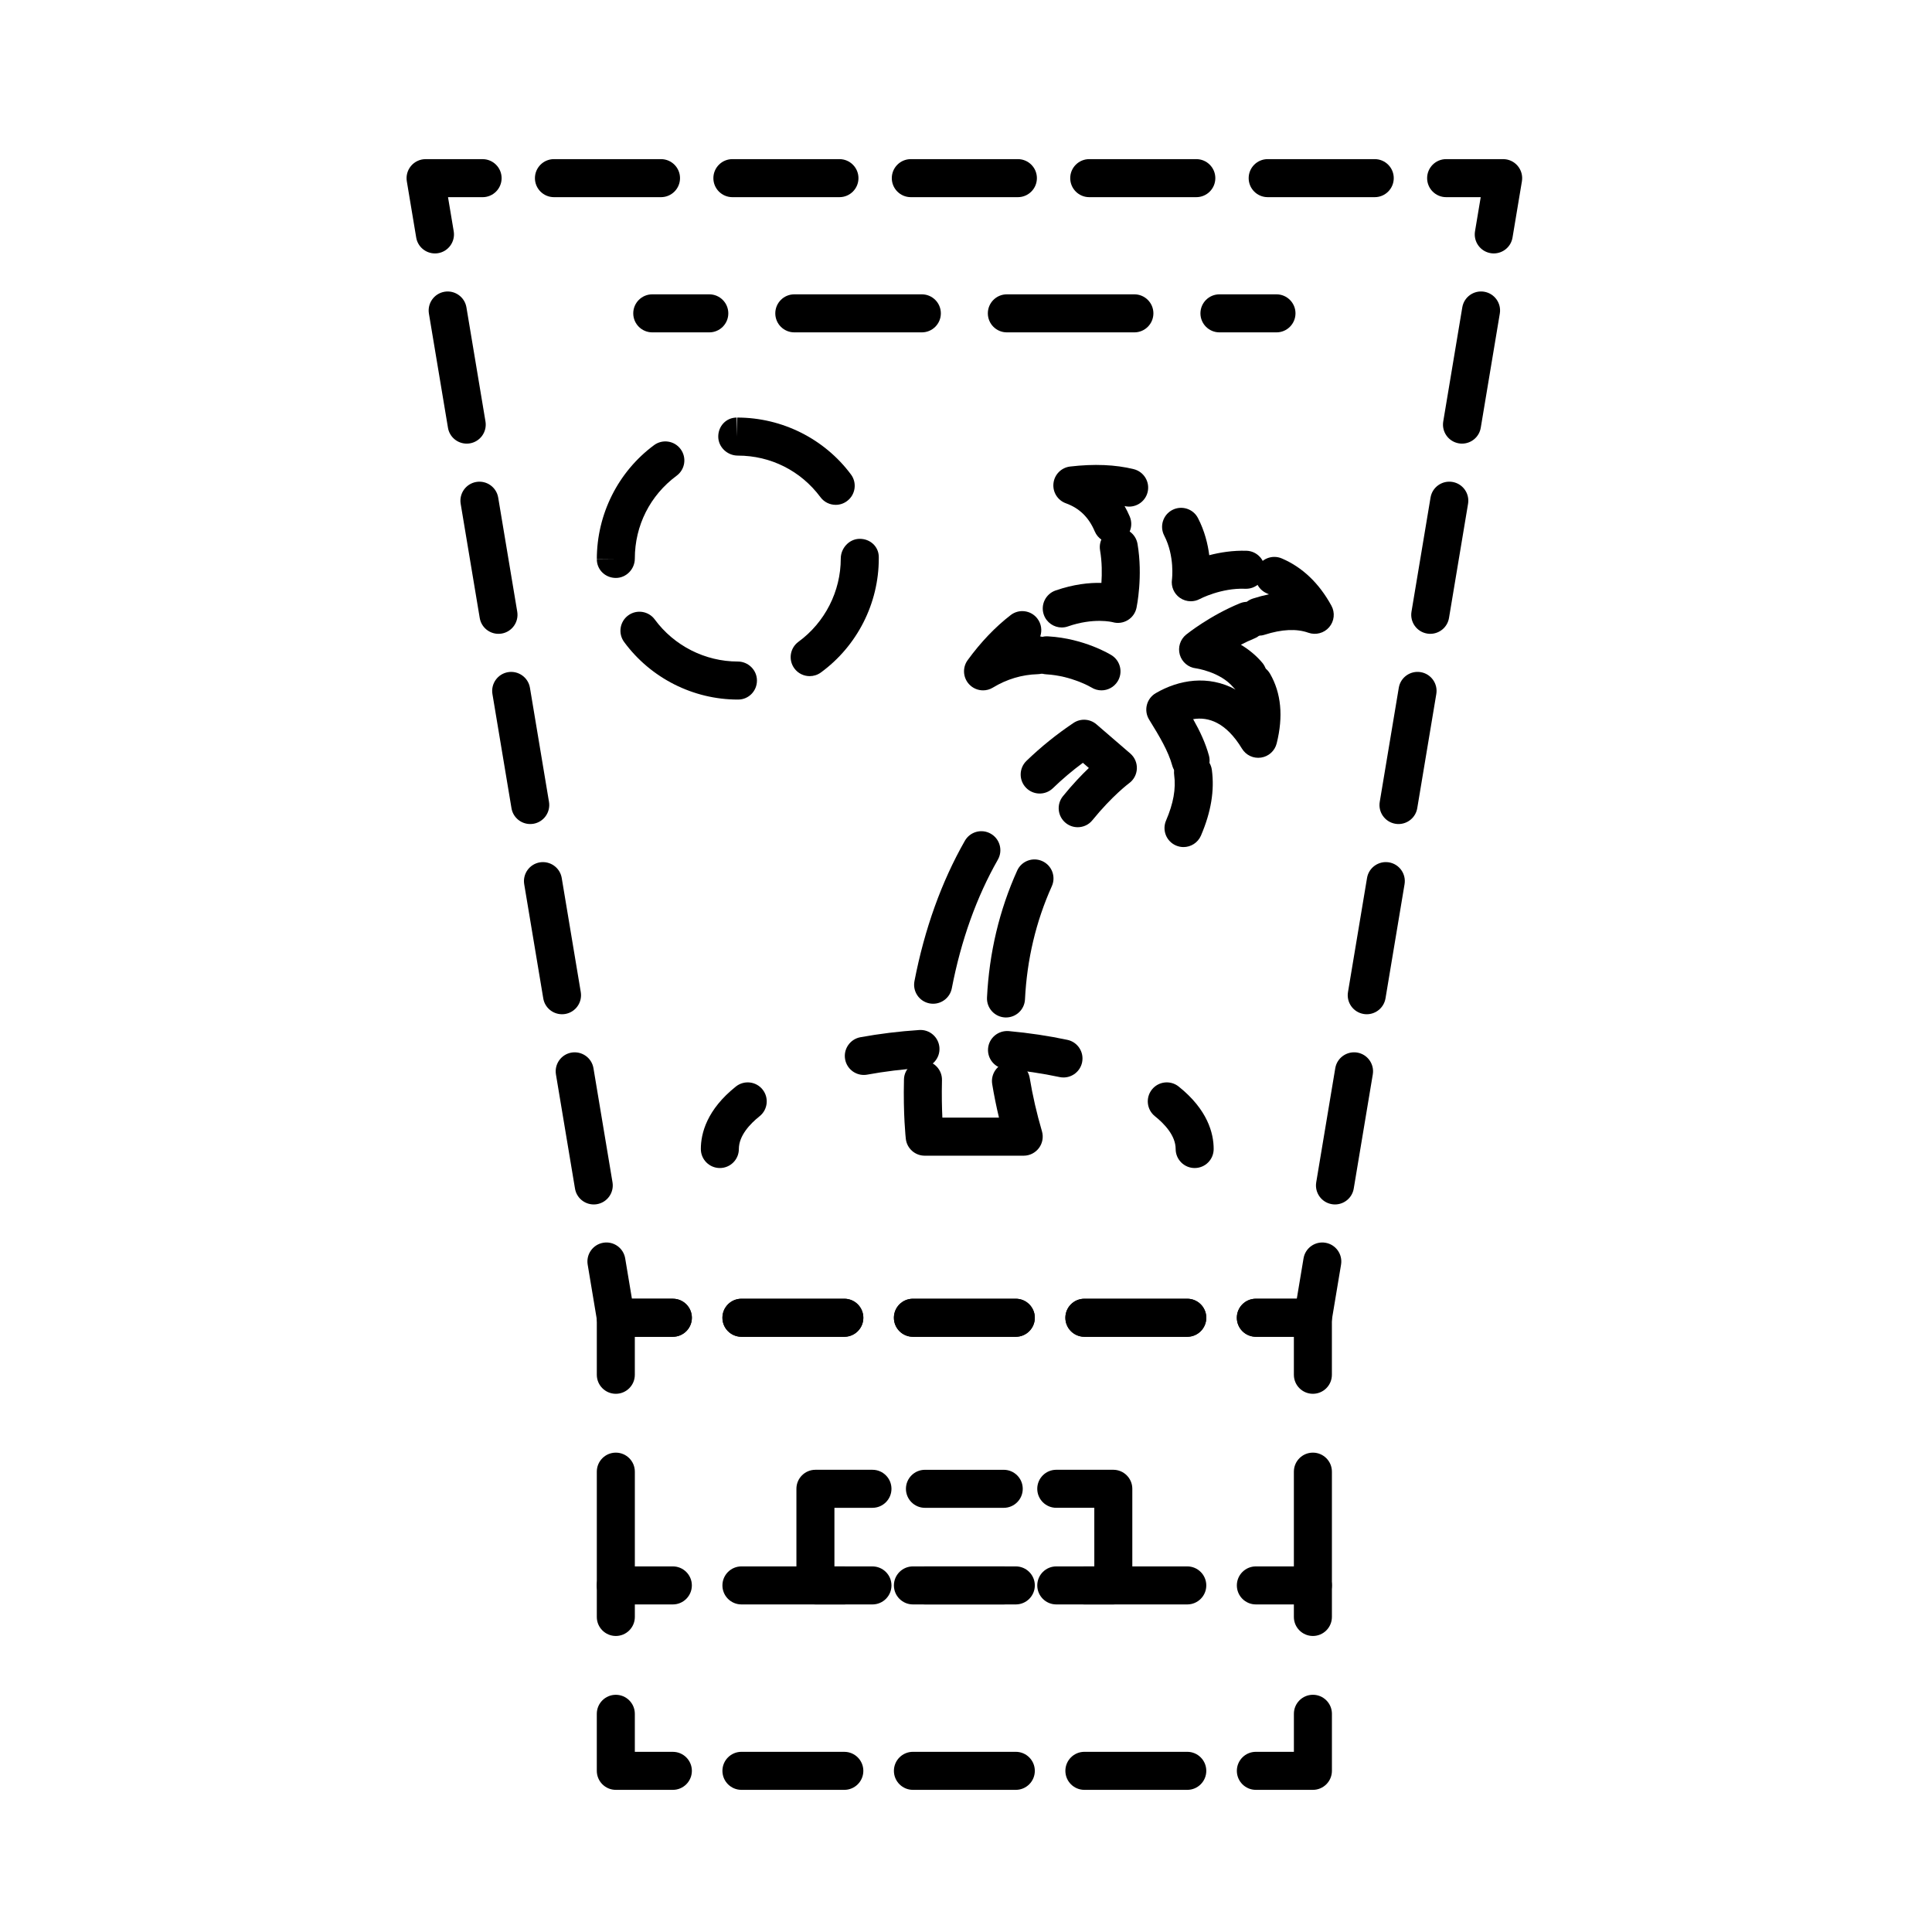 <?xml version="1.0" encoding="UTF-8"?>
<!-- Uploaded to: SVG Repo, www.svgrepo.com, Generator: SVG Repo Mixer Tools -->
<svg fill="#000000" width="800px" height="800px" version="1.1" viewBox="144 144 512 512" xmlns="http://www.w3.org/2000/svg">
 <g>
  <path d="m491.93 618.33h-15.113c-2.781 0-5.039-2.258-5.039-5.039s2.258-5.039 5.039-5.039h10.078v-10.078c0-2.781 2.258-5.039 5.039-5.039s5.039 2.258 5.039 5.039v15.113c-0.004 2.793-2.262 5.043-5.043 5.043z"/>
  <path d="m458.64 618.33h-27.266c-2.781 0-5.039-2.258-5.039-5.039s2.258-5.039 5.039-5.039h27.266c2.781 0 5.039 2.258 5.039 5.039 0 2.785-2.258 5.039-5.039 5.039zm-45.441 0h-27.266c-2.781 0-5.039-2.258-5.039-5.039s2.258-5.039 5.039-5.039h27.266c2.781 0 5.039 2.258 5.039 5.039 0 2.785-2.258 5.039-5.039 5.039zm-45.445 0h-27.266c-2.781 0-5.039-2.258-5.039-5.039s2.258-5.039 5.039-5.039l27.266 0.004c2.781 0 5.039 2.258 5.039 5.039s-2.258 5.035-5.039 5.035z"/>
  <path d="m322.31 618.33h-15.113c-2.781 0-5.039-2.258-5.039-5.039v-15.113c0-2.781 2.258-5.039 5.039-5.039s5.039 2.258 5.039 5.039v10.078h10.078c2.781 0 5.039 2.258 5.039 5.039-0.008 2.781-2.262 5.035-5.043 5.035z"/>
  <path d="m307.2 577.55c-2.781 0-5.039-2.258-5.039-5.039v-38.508c0-2.781 2.258-5.039 5.039-5.039s5.039 2.258 5.039 5.039v38.508c0 2.781-2.258 5.039-5.039 5.039z"/>
  <path d="m307.2 513.37c-2.781 0-5.039-2.258-5.039-5.039v-15.113c0-2.781 2.258-5.039 5.039-5.039h15.113c2.781 0 5.039 2.258 5.039 5.039s-2.258 5.039-5.039 5.039h-10.078v10.078c0.004 2.777-2.254 5.035-5.035 5.035z"/>
  <path d="m458.64 498.26h-27.266c-2.781 0-5.039-2.258-5.039-5.039s2.258-5.039 5.039-5.039h27.266c2.781 0 5.039 2.258 5.039 5.039s-2.258 5.039-5.039 5.039zm-45.441 0h-27.266c-2.781 0-5.039-2.258-5.039-5.039s2.258-5.039 5.039-5.039h27.266c2.781 0 5.039 2.258 5.039 5.039s-2.258 5.039-5.039 5.039zm-45.445 0h-27.266c-2.781 0-5.039-2.258-5.039-5.039s2.258-5.039 5.039-5.039h27.266c2.781 0 5.039 2.258 5.039 5.039s-2.258 5.039-5.039 5.039z"/>
  <path d="m491.93 513.37c-2.781 0-5.039-2.258-5.039-5.039v-10.078h-10.078c-2.781 0-5.039-2.258-5.039-5.039s2.258-5.039 5.039-5.039h15.113c2.781 0 5.039 2.258 5.039 5.039v15.113c0.004 2.785-2.254 5.043-5.035 5.043z"/>
  <path d="m491.93 577.55c-2.781 0-5.039-2.258-5.039-5.039v-38.508c0-2.781 2.258-5.039 5.039-5.039s5.039 2.258 5.039 5.039v38.508c0 2.781-2.258 5.039-5.039 5.039z"/>
  <path d="m539.87 211.16c-0.277 0-0.555-0.02-0.836-0.07-2.746-0.457-4.602-3.055-4.141-5.801l1.512-9.039h-9.164c-2.781 0-5.039-2.258-5.039-5.039s2.258-5.039 5.039-5.039h15.113c1.48 0 2.887 0.648 3.844 1.785 0.957 1.133 1.367 2.625 1.125 4.086l-2.488 14.906c-0.41 2.469-2.547 4.211-4.965 4.211z"/>
  <path d="m508.32 196.25h-28.371c-2.781 0-5.039-2.258-5.039-5.039s2.258-5.039 5.039-5.039h28.371c2.781 0 5.039 2.258 5.039 5.039-0.004 2.785-2.254 5.039-5.039 5.039zm-47.285 0h-28.375c-2.781 0-5.039-2.258-5.039-5.039s2.258-5.039 5.039-5.039h28.375c2.781 0 5.039 2.258 5.039 5.039 0 2.785-2.258 5.039-5.039 5.039zm-47.285 0h-28.375c-2.781 0-5.039-2.258-5.039-5.039s2.258-5.039 5.039-5.039h28.375c2.781 0 5.039 2.258 5.039 5.039-0.004 2.785-2.258 5.039-5.039 5.039zm-47.289 0h-28.371c-2.781 0-5.039-2.258-5.039-5.039s2.258-5.039 5.039-5.039h28.371c2.781 0 5.039 2.258 5.039 5.039 0 2.785-2.258 5.039-5.039 5.039zm-47.289 0h-28.371c-2.781 0-5.039-2.258-5.039-5.039s2.258-5.039 5.039-5.039h28.371c2.781 0 5.039 2.258 5.039 5.039 0 2.785-2.258 5.039-5.039 5.039z"/>
  <path d="m259.26 211.16c-2.418 0-4.555-1.742-4.961-4.207l-2.488-14.906c-0.242-1.461 0.168-2.953 1.125-4.086 0.957-1.129 2.363-1.785 3.844-1.785h15.113c2.781 0 5.039 2.258 5.039 5.039s-2.258 5.039-5.039 5.039h-9.164l1.512 9.039c0.457 2.742-1.395 5.34-4.141 5.801-0.285 0.047-0.562 0.066-0.84 0.066z"/>
  <path d="m301.34 463.19c-2.418 0-4.555-1.742-4.961-4.207l-5.047-30.242c-0.457-2.742 1.395-5.34 4.141-5.801 2.75-0.438 5.34 1.395 5.801 4.141l5.047 30.242c0.457 2.742-1.395 5.34-4.141 5.801-0.285 0.047-0.562 0.066-0.84 0.066zm-8.41-50.406c-2.418 0-4.555-1.742-4.961-4.207l-5.047-30.242c-0.457-2.742 1.395-5.34 4.141-5.801 2.746-0.441 5.34 1.395 5.801 4.141l5.047 30.242c0.457 2.742-1.395 5.34-4.141 5.801-0.293 0.047-0.57 0.066-0.84 0.066zm-8.422-50.406c-2.418 0-4.555-1.742-4.961-4.207l-5.047-30.242c-0.457-2.742 1.395-5.34 4.141-5.801 2.742-0.449 5.34 1.395 5.801 4.141l5.047 30.242c0.457 2.742-1.395 5.34-4.141 5.801-0.285 0.039-0.562 0.066-0.84 0.066zm-8.414-50.406c-2.418 0-4.555-1.742-4.961-4.207l-5.047-30.242c-0.457-2.742 1.395-5.34 4.141-5.801 2.742-0.453 5.34 1.395 5.801 4.141l5.047 30.242c0.457 2.742-1.395 5.34-4.141 5.801-0.285 0.039-0.566 0.066-0.84 0.066zm-8.418-50.406c-2.418 0-4.555-1.742-4.961-4.207l-5.047-30.242c-0.457-2.742 1.395-5.34 4.141-5.801 2.734-0.457 5.344 1.395 5.801 4.141l5.047 30.242c0.457 2.742-1.395 5.34-4.141 5.801-0.285 0.047-0.562 0.066-0.84 0.066z"/>
  <path d="m322.31 498.26h-15.113c-2.465 0-4.566-1.777-4.969-4.207l-2.488-14.914c-0.457-2.742 1.395-5.34 4.141-5.801 2.75-0.457 5.34 1.395 5.801 4.141l1.785 10.699h10.848c2.781 0 5.039 2.258 5.039 5.039-0.008 2.785-2.262 5.043-5.043 5.043z"/>
  <path d="m458.64 498.26h-27.266c-2.781 0-5.039-2.258-5.039-5.039s2.258-5.039 5.039-5.039h27.266c2.781 0 5.039 2.258 5.039 5.039s-2.258 5.039-5.039 5.039zm-45.441 0h-27.266c-2.781 0-5.039-2.258-5.039-5.039s2.258-5.039 5.039-5.039h27.266c2.781 0 5.039 2.258 5.039 5.039s-2.258 5.039-5.039 5.039zm-45.445 0h-27.266c-2.781 0-5.039-2.258-5.039-5.039s2.258-5.039 5.039-5.039h27.266c2.781 0 5.039 2.258 5.039 5.039s-2.258 5.039-5.039 5.039z"/>
  <path d="m491.93 498.26h-15.113c-2.781 0-5.039-2.258-5.039-5.039s2.258-5.039 5.039-5.039h10.848l1.785-10.699c0.457-2.746 3.062-4.602 5.801-4.141 2.746 0.457 4.602 3.055 4.141 5.801l-2.488 14.906c-0.406 2.43-2.508 4.211-4.973 4.211z"/>
  <path d="m497.79 463.19c-0.277 0-0.555-0.02-0.836-0.07-2.746-0.457-4.602-3.055-4.141-5.801l5.047-30.242c0.457-2.742 3.066-4.578 5.801-4.141 2.746 0.457 4.602 3.055 4.141 5.801l-5.047 30.242c-0.41 2.465-2.547 4.211-4.965 4.211zm8.418-50.406c-0.277 0-0.555-0.02-0.836-0.07-2.746-0.457-4.602-3.055-4.141-5.801l5.047-30.242c0.457-2.746 3.074-4.586 5.801-4.141 2.746 0.457 4.602 3.055 4.141 5.801l-5.047 30.242c-0.414 2.465-2.547 4.211-4.965 4.211zm8.414-50.406c-0.277 0-0.555-0.02-0.836-0.07-2.746-0.457-4.602-3.055-4.141-5.801l5.047-30.242c0.457-2.746 3.047-4.59 5.801-4.141 2.746 0.457 4.602 3.055 4.141 5.801l-5.047 30.242c-0.41 2.465-2.547 4.211-4.965 4.211zm8.414-50.406c-0.277 0-0.555-0.02-0.836-0.07-2.746-0.457-4.602-3.055-4.141-5.801l5.047-30.242c0.457-2.746 3.055-4.594 5.801-4.141 2.746 0.457 4.602 3.055 4.141 5.801l-5.047 30.242c-0.41 2.469-2.547 4.211-4.965 4.211zm8.414-50.406c-0.277 0-0.555-0.02-0.836-0.07-2.746-0.457-4.602-3.055-4.141-5.801l5.047-30.242c0.457-2.746 3.055-4.602 5.801-4.141 2.746 0.457 4.602 3.055 4.141 5.801l-5.047 30.242c-0.41 2.469-2.547 4.211-4.965 4.211z"/>
  <path d="m331.97 232.08h-15.113c-2.781 0-5.039-2.258-5.039-5.039s2.258-5.039 5.039-5.039h15.113c2.781 0 5.039 2.258 5.039 5.039 0 2.785-2.258 5.039-5.039 5.039z"/>
  <path d="m444.62 232.08h-33.793c-2.781 0-5.039-2.258-5.039-5.039s2.258-5.039 5.039-5.039h33.797c2.781 0 5.039 2.258 5.039 5.039-0.004 2.785-2.258 5.039-5.043 5.039zm-56.324 0h-33.797c-2.781 0-5.039-2.258-5.039-5.039s2.258-5.039 5.039-5.039h33.797c2.781 0 5.039 2.258 5.039 5.039 0 2.785-2.258 5.039-5.039 5.039z"/>
  <path d="m482.28 232.08h-15.113c-2.781 0-5.039-2.258-5.039-5.039s2.258-5.039 5.039-5.039h15.113c2.781 0 5.039 2.258 5.039 5.039-0.004 2.785-2.258 5.039-5.039 5.039z"/>
  <path d="m322.31 569.19h-15.113c-2.781 0-5.039-2.258-5.039-5.039s2.258-5.039 5.039-5.039h15.113c2.781 0 5.039 2.258 5.039 5.039-0.004 2.785-2.258 5.039-5.039 5.039z"/>
  <path d="m458.64 569.19h-27.266c-2.781 0-5.039-2.258-5.039-5.039s2.258-5.039 5.039-5.039h27.266c2.781 0 5.039 2.258 5.039 5.039 0 2.785-2.258 5.039-5.039 5.039zm-45.441 0h-27.266c-2.781 0-5.039-2.258-5.039-5.039s2.258-5.039 5.039-5.039h27.266c2.781 0 5.039 2.258 5.039 5.039 0 2.785-2.258 5.039-5.039 5.039zm-45.445 0h-27.266c-2.781 0-5.039-2.258-5.039-5.039s2.258-5.039 5.039-5.039l27.266 0.004c2.781 0 5.039 2.258 5.039 5.039s-2.258 5.035-5.039 5.035z"/>
  <path d="m491.93 569.19h-15.113c-2.781 0-5.039-2.258-5.039-5.039s2.258-5.039 5.039-5.039h15.113c2.781 0 5.039 2.258 5.039 5.039 0 2.785-2.258 5.039-5.039 5.039z"/>
  <path d="m439.04 569.19h-15.113c-2.781 0-5.039-2.258-5.039-5.039s2.258-5.039 5.039-5.039h10.078l-0.004-15.527h-10.078c-2.781 0-5.039-2.258-5.039-5.039s2.258-5.039 5.039-5.039h15.113c2.781 0 5.039 2.258 5.039 5.039v25.609c0 2.781-2.254 5.035-5.035 5.035z"/>
  <path d="m410 543.59h-20.879c-2.781 0-5.039-2.258-5.039-5.039s2.258-5.039 5.039-5.039h20.879c2.781 0 5.039 2.258 5.039 5.039s-2.258 5.039-5.039 5.039z"/>
  <path d="m375.21 569.19h-15.113c-2.781 0-5.039-2.258-5.039-5.039v-25.605c0-2.781 2.258-5.039 5.039-5.039h15.113c2.781 0 5.039 2.258 5.039 5.039s-2.258 5.039-5.039 5.039h-10.078v15.531h10.078c2.781 0 5.039 2.258 5.039 5.039s-2.258 5.035-5.039 5.035z"/>
  <path d="m410 569.19h-20.879c-2.781 0-5.039-2.258-5.039-5.039s2.258-5.039 5.039-5.039h20.879c2.781 0 5.039 2.258 5.039 5.039 0 2.785-2.258 5.039-5.039 5.039z"/>
  <path d="m415.3 450.27h-26.242c-2.559 0-4.711-1.918-5.008-4.457-0.023-0.258-0.715-6.348-0.488-15.789 0.066-2.781 2.523-4.969 5.152-4.918 2.781 0.066 4.984 2.379 4.918 5.152-0.098 4.062-0.012 7.457 0.105 9.93h15.004c-0.715-2.988-1.316-5.953-1.797-8.879-0.453-2.746 1.406-5.34 4.152-5.789 2.75-0.453 5.34 1.406 5.789 4.152 0.762 4.621 1.848 9.375 3.246 14.137 0.441 1.523 0.145 3.164-0.805 4.434-0.961 1.27-2.441 2.027-4.027 2.027z"/>
  <path d="m391.29 410c-0.316 0-0.641-0.031-0.961-0.09-2.731-0.527-4.519-3.168-3.988-5.906 2.676-13.82 7.164-26.328 13.352-37.18 1.371-2.418 4.449-3.269 6.871-1.883 2.418 1.375 3.258 4.453 1.883 6.871-5.644 9.895-9.75 21.371-12.211 34.109-0.473 2.406-2.578 4.078-4.945 4.078z"/>
  <path d="m429.6 363.22c-1.117 0-2.242-0.367-3.176-1.129-2.16-1.758-2.488-4.926-0.734-7.09 2.539-3.129 4.926-5.621 6.867-7.481l-1.582-1.367c-2.801 2.07-5.461 4.324-7.945 6.727-2.004 1.934-5.188 1.879-7.125-0.121-1.934-2-1.879-5.188 0.121-7.125 3.824-3.691 8.016-7.074 12.461-10.047 1.875-1.258 4.367-1.117 6.09 0.371l8.961 7.727c1.164 1.004 1.809 2.484 1.742 4.019-0.059 1.535-0.82 2.957-2.066 3.863-0.031 0.023-4.465 3.324-9.707 9.785-0.984 1.234-2.438 1.867-3.906 1.867z"/>
  <path d="m410.6 413.64c-0.086 0-0.168 0-0.25-0.004-2.777-0.137-4.922-2.504-4.785-5.281 0.586-11.844 3.269-23.16 7.992-33.629 1.137-2.535 4.121-3.668 6.66-2.523 2.539 1.145 3.668 4.125 2.523 6.66-4.195 9.316-6.59 19.406-7.109 29.992-0.133 2.691-2.359 4.785-5.031 4.785z"/>
  <path d="m435.9 326.95c-0.906 0-1.824-0.242-2.644-0.754-0.18-0.105-5.219-3.094-12.012-3.496-2.777-0.16-4.898-2.551-4.731-5.324 0.16-2.781 2.539-4.977 5.324-4.731 9.547 0.562 16.449 4.816 16.738 4.996 2.363 1.477 3.078 4.586 1.602 6.941-0.957 1.527-2.598 2.367-4.277 2.367z"/>
  <path d="m404.52 326.95c-1.371 0-2.731-0.559-3.715-1.633-1.621-1.77-1.777-4.434-0.363-6.375 3.477-4.769 7.316-8.793 11.402-11.941 2.195-1.699 5.367-1.293 7.062 0.918 1.078 1.402 1.305 3.184 0.766 4.734 2.332 0.383 4.144 2.371 4.219 4.828 0.082 2.781-2.106 5.106-4.887 5.184-4.195 0.121-8.191 1.32-11.875 3.551-0.812 0.5-1.715 0.734-2.609 0.734z"/>
  <path d="m425.38 310.29c-2.086 0-4.035-1.305-4.762-3.387-0.91-2.625 0.48-5.496 3.109-6.414 4.812-1.668 8.988-2.098 12.16-2.012 0.16-2.41 0.176-5.508-0.359-8.637-0.465-2.742 1.379-5.344 4.121-5.809 2.769-0.484 5.344 1.379 5.809 4.121 1.457 8.574-0.203 16.59-0.273 16.93-0.289 1.367-1.129 2.551-2.324 3.269s-2.629 0.922-3.977 0.535c-0.152-0.039-5.039-1.254-11.859 1.117-0.539 0.195-1.098 0.285-1.645 0.285z"/>
  <path d="m438.76 287.9c-1.965 0-3.828-1.152-4.641-3.078-1.57-3.719-4.074-6.156-7.648-7.445-2.203-0.797-3.562-2.996-3.289-5.32 0.266-2.324 2.102-4.156 4.422-4.422 6.348-0.742 12.004-0.5 16.844 0.695 2.699 0.672 4.348 3.402 3.68 6.102-0.672 2.699-3.41 4.344-6.102 3.68h-0.004c0.508 0.883 0.961 1.812 1.375 2.785 1.082 2.559-0.117 5.516-2.676 6.602-0.641 0.27-1.309 0.402-1.961 0.402z"/>
  <path d="m459.57 303.34c-1.02 0-2.023-0.309-2.891-0.91-1.559-1.094-2.367-2.969-2.098-4.848 0.012-0.059 0.789-6.156-2.051-11.648-1.281-2.473-0.312-5.512 2.156-6.793 2.481-1.273 5.516-0.312 6.793 2.16 1.758 3.391 2.606 6.867 2.988 9.836 2.82-0.742 6.262-1.289 9.895-1.18 2.781 0.105 4.953 2.445 4.848 5.223-0.105 2.777-2.383 4.969-5.223 4.848-6.367-0.262-11.984 2.684-12.043 2.719-0.742 0.398-1.559 0.594-2.375 0.594z"/>
  <path d="m477.57 312.46c-2.133 0-4.106-1.359-4.797-3.496-0.852-2.644 0.598-5.488 3.25-6.34 1.457-0.469 2.875-0.84 4.266-1.125-0.18-0.09-0.367-0.172-0.555-0.25-2.559-1.094-3.75-4.055-2.648-6.609 1.094-2.559 4.047-3.742 6.609-2.648 5.445 2.328 9.871 6.539 13.145 12.523 1.008 1.832 0.77 4.102-0.586 5.688-1.359 1.594-3.566 2.168-5.527 1.477-3.117-1.113-7.027-0.934-11.613 0.539-0.508 0.164-1.031 0.242-1.543 0.242z"/>
  <path d="m474.68 327.92c-1.43 0-2.852-0.605-3.848-1.785-3.492-4.121-9.836-5.008-9.895-5.019-2.019-0.227-3.703-1.652-4.273-3.602-0.562-1.953 0.098-4.055 1.676-5.332 0.25-0.207 6.316-5.055 14.277-8.312 2.578-1.055 5.516 0.18 6.57 2.75 1.055 2.574-0.176 5.516-2.75 6.57-1.258 0.516-2.465 1.082-3.594 1.668 1.98 1.184 3.953 2.734 5.668 4.762 1.797 2.121 1.531 5.301-0.59 7.098-0.938 0.816-2.094 1.203-3.242 1.203z"/>
  <path d="m459.51 350.58c-2.207 0-4.238-1.465-4.852-3.699-1.055-3.812-3.301-7.613-6.125-12.176-0.715-1.152-0.938-2.551-0.605-3.871 0.328-1.32 1.176-2.449 2.348-3.133 6.09-3.562 13.922-4.902 21.184-0.957-0.797-2.242 0.098-4.801 2.231-6.035 2.41-1.395 5.488-0.574 6.883 1.84 2.953 5.109 3.547 11.32 1.758 18.461-0.492 1.977-2.121 3.457-4.133 3.758-2.031 0.309-4.004-0.629-5.062-2.367-4.227-6.973-8.906-8.488-12.941-7.82 1.805 3.203 3.25 6.266 4.176 9.621 0.742 2.68-0.832 5.457-3.512 6.195-0.449 0.125-0.902 0.184-1.348 0.184z"/>
  <path d="m457.64 368.48c-0.66 0-1.336-0.133-1.98-0.406-2.559-1.094-3.742-4.055-2.648-6.613 1.965-4.586 2.644-8.422 2.156-12.086-0.367-2.762 1.566-5.297 4.324-5.664 2.781-0.344 5.297 1.57 5.664 4.324 0.73 5.465-0.211 11.156-2.883 17.391-0.82 1.91-2.68 3.055-4.633 3.055z"/>
  <path d="m425.84 429.54c-0.348 0-0.699-0.035-1.055-0.109-4.566-0.973-9.402-1.691-14.367-2.144-2.769-0.25-4.816-2.707-4.566-5.473s2.691-4.777 5.473-4.566c5.367 0.488 10.602 1.27 15.559 2.328 2.719 0.578 4.457 3.254 3.879 5.981-0.504 2.359-2.594 3.984-4.922 3.984z"/>
  <path d="m460.6 453.54c-2.781 0-5.039-2.258-5.039-5.039 0-3.559-2.988-6.688-5.492-8.688-2.176-1.734-2.527-4.906-0.797-7.078 1.738-2.176 4.914-2.523 7.078-0.797 7.672 6.121 9.285 12.383 9.285 16.559 0.004 2.789-2.25 5.043-5.035 5.043z"/>
  <path d="m334.77 453.54c-2.781 0-5.039-2.258-5.039-5.039 0-4.176 1.613-10.438 9.285-16.559 2.176-1.734 5.344-1.379 7.078 0.797s1.375 5.344-0.797 7.078c-2.504 1.996-5.492 5.129-5.492 8.688 0.004 2.781-2.254 5.035-5.035 5.035z"/>
  <path d="m372.92 428.87c-2.387 0-4.508-1.699-4.953-4.133-0.5-2.734 1.316-5.359 4.051-5.863 4.988-0.91 10.23-1.559 15.586-1.91 2.769-0.191 5.176 1.918 5.359 4.695 0.18 2.777-1.918 5.176-4.695 5.359-4.973 0.328-9.828 0.922-14.438 1.77-0.297 0.059-0.605 0.082-0.91 0.082z"/>
  <path d="m339.62 329.39h-0.098c-11.844 0-23.102-5.703-30.121-15.254-1.648-2.242-1.164-5.394 1.074-7.043 2.246-1.652 5.394-1.164 7.043 1.074 5.129 6.977 13.352 11.145 22 11.145 2.781 0 5.082 2.258 5.082 5.039 0.004 2.777-2.199 5.039-4.981 5.039zm18.957-6.207c-1.559 0-3.09-0.715-4.074-2.066-1.641-2.246-1.152-5.394 1.098-7.039 7.019-5.129 11.211-13.371 11.211-22.051 0-2.762 2.223-5.203 4.988-5.231h0.055c2.734 0 4.977 2.004 5.031 4.75v0.48c0 11.887-5.734 23.172-15.34 30.188-0.898 0.656-1.941 0.969-2.969 0.969zm-51.371-26.023c-2.785 0-5.039-2.16-5.039-4.941h5.039l-5.039-0.047c0-11.941 5.668-23.18 15.164-30.203 2.231-1.656 5.394-1.184 7.043 1.055 1.656 2.238 1.184 5.391-1.055 7.043-7.043 5.211-11.082 13.215-11.082 21.957 0 2.785-2.25 5.137-5.031 5.137zm58.27-19.371c-1.543 0-3.059-0.699-4.047-2.031-5.211-7.004-13.195-11.02-21.906-11.02-2.781 0-5.18-2.254-5.18-5.039s2.109-5.039 4.891-5.039v5.039l0.16-5.039h0.004c11.879 0 23.09 5.637 30.113 15.074 1.664 2.231 1.199 5.391-1.031 7.047-0.902 0.684-1.957 1.008-3.004 1.008z"/>
 </g>
</svg>